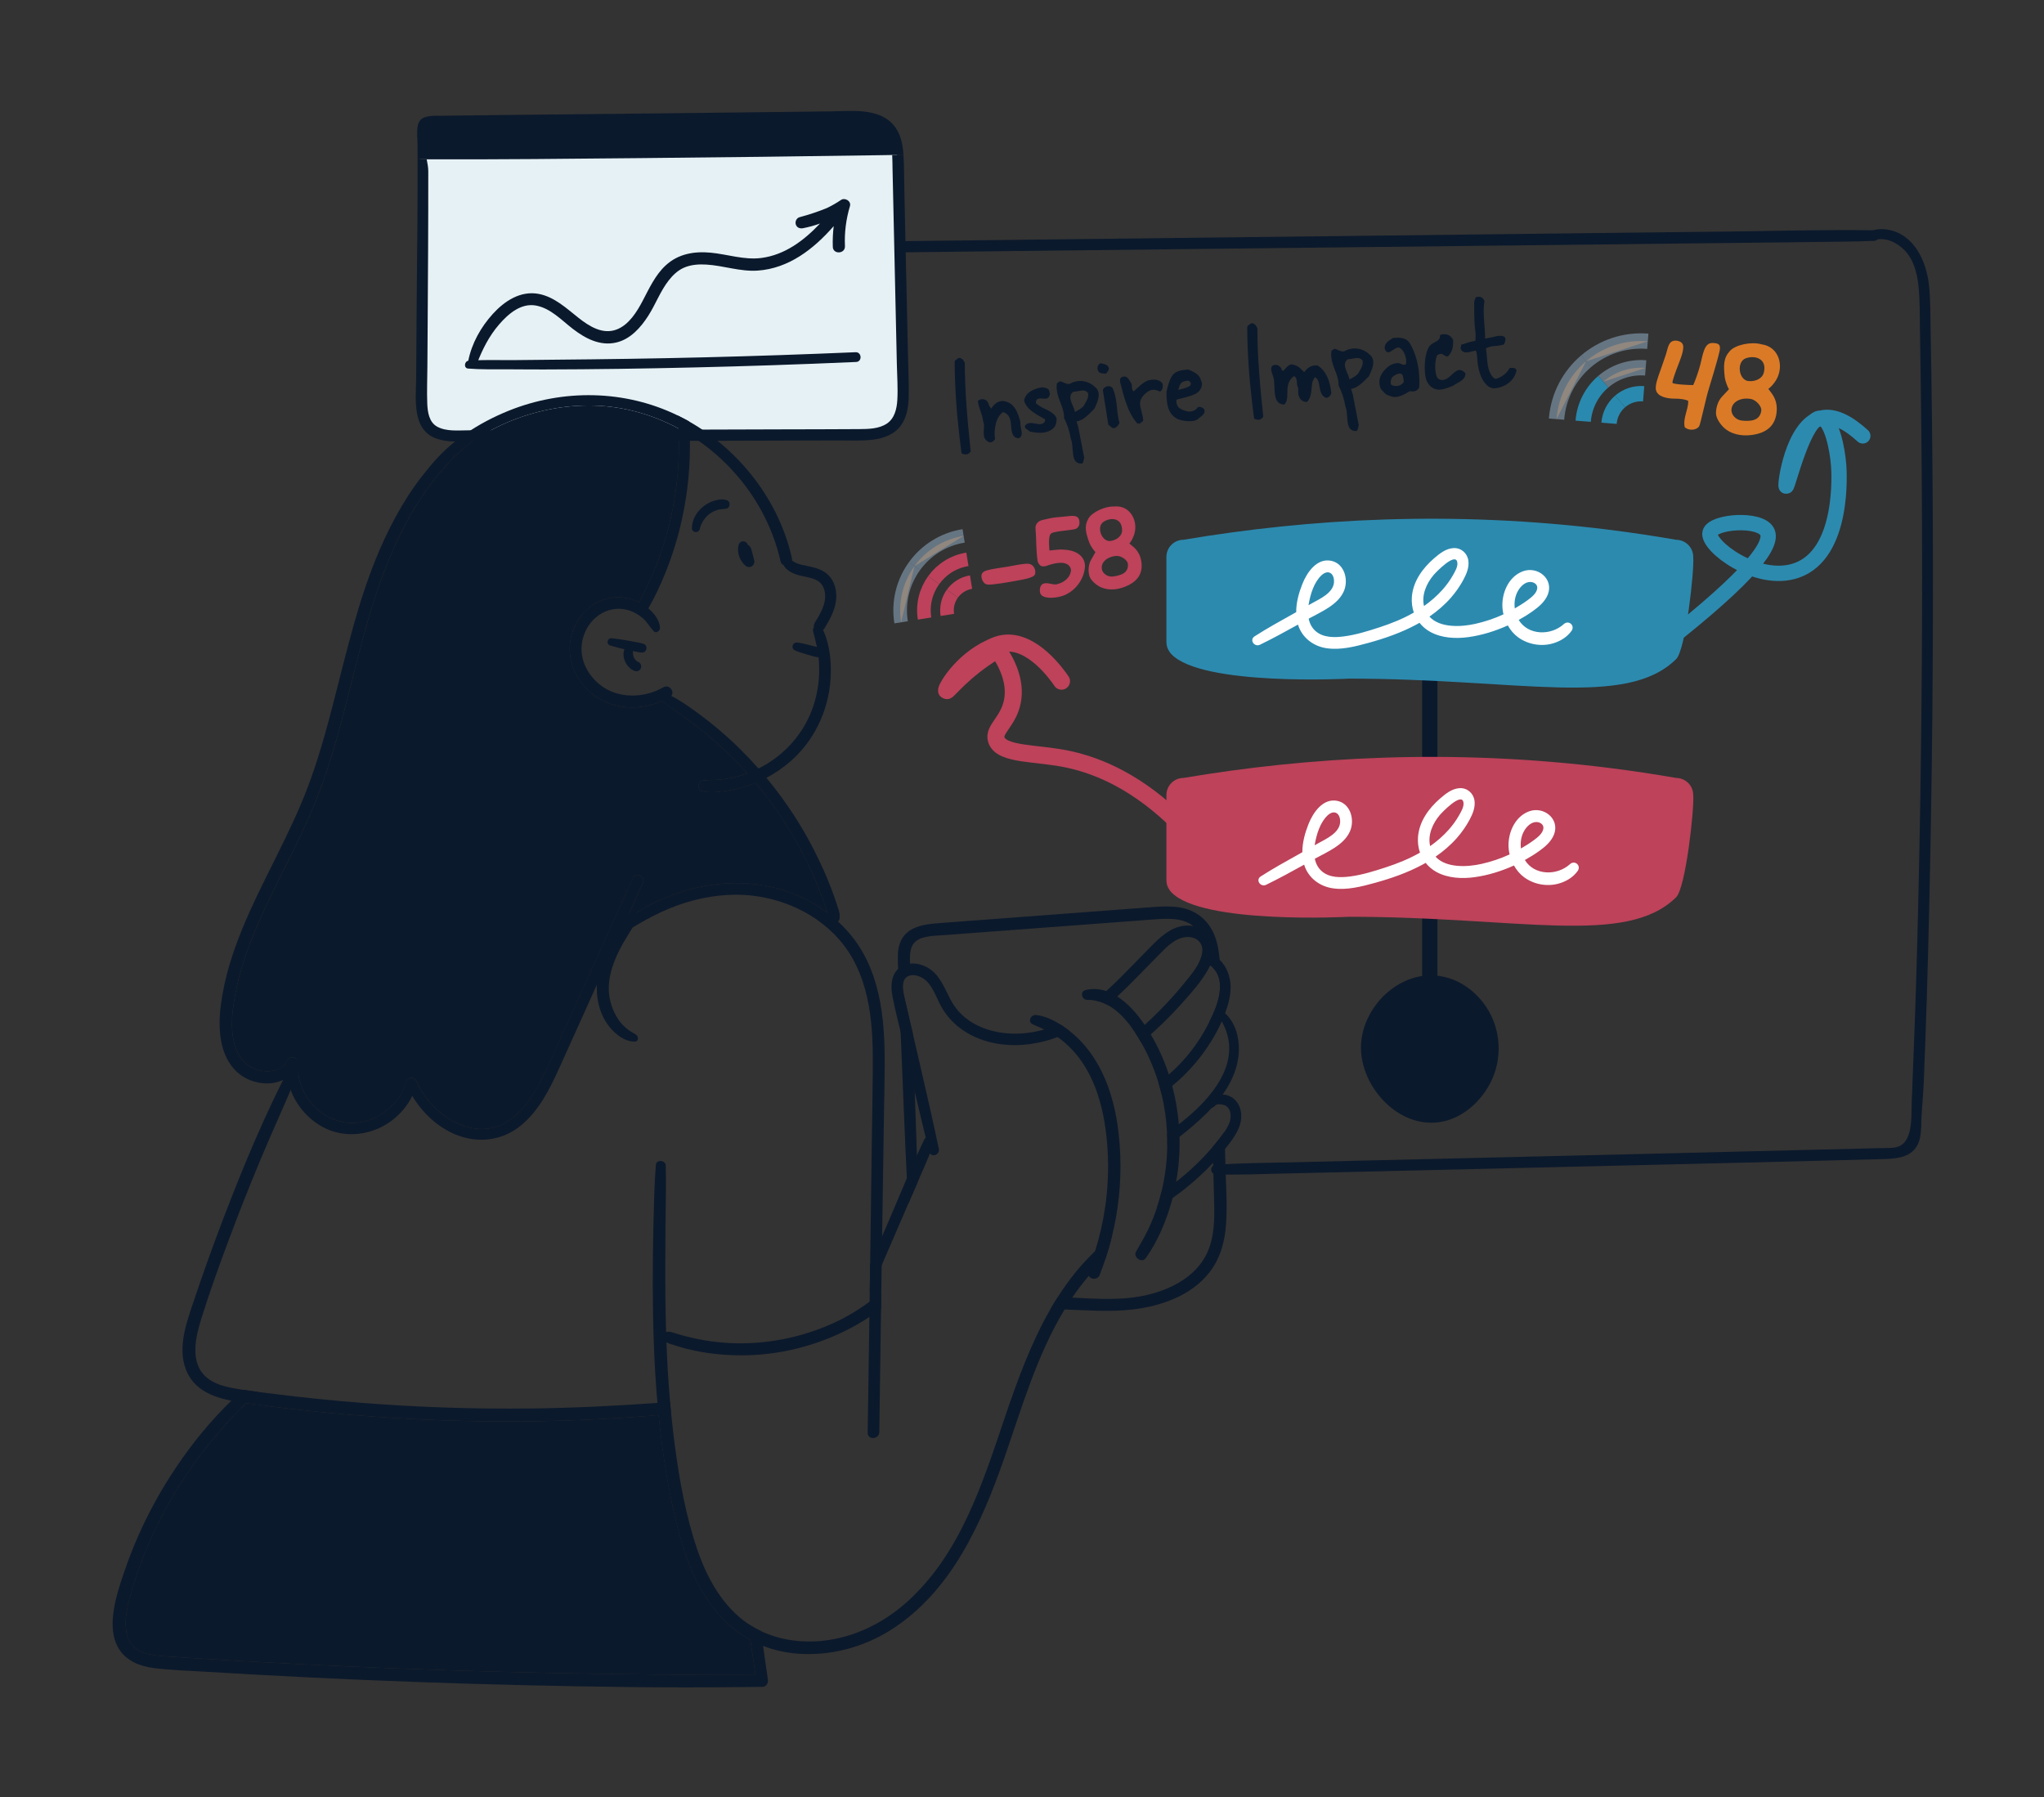 <?xml version="1.0" encoding="UTF-8"?><svg xmlns="http://www.w3.org/2000/svg" viewBox="0 0 1200 1055.25"><rect x="0" y="0" width="1200" height="1055.25" fill="#333333" stroke="none"/><g id="Layer_1"><path d="m394.07,408.6c-.24.28-.55.52-.92.73-1.41.81-2.86,1.54-4.34,2.19-10.4,4.57-22.41,5.22-33.02.7-9.45-4.01-17.11-12.54-20.05-22.38-2.97-9.94-.69-20.57,5.75-28.65,6.29-7.89,16.27-11.97,26.24-10.09,2.58.49,5.11,1.34,7.48,2.54,1.9.93,3.67,2.1,5.29,3.43,3.41,2.87,7,7.22,6.93,11.73-.03,1.71-2.29,3.33-3.7,1.76-2.32-2.63-3.99-5.52-6.55-7.83-.55-.5-1.13-.96-1.77-1.41-1.03-.7-2.11-1.33-3.24-1.83-2.66-1.25-5.57-1.99-8.47-2.05-7.85-.18-14.93,4.31-18.86,11.03-4.16,7.13-4.57,15.65-1.01,23.12,3.58,7.45,10.43,13.32,18.4,15.54,9.12,2.55,19.01,1.05,27.19-3.62,3.49-1.97,6.88,2.55,4.65,5.09Z" style="fill:#0b192c; stroke-width:0px;"/><path d="m492.89,539.3c-.09.81-.46,1.36-.98,1.68-1.18.76-3.11.38-4.01-.75-1.04-1.28-1.7-2.83-2.23-4.44-.49-1.41-.86-2.83-1.33-4.21-.99-2.89-2.05-5.78-3.17-8.64-2.14-5.55-4.5-11.01-7.1-16.36-8.18-16.79-18.44-32.64-30.5-46.94-1.59-1.9-3.24-3.78-4.91-5.63-.14-.15-.26-.29-.4-.44-7.25-8-15.05-15.51-23.34-22.42-4.18-3.49-8.47-6.84-12.89-10-4.31-3.1-8.81-5.98-12.94-9.34-2.09-2.23.5-5.23,2.91-4.18.7.31,1.39.63,2.06.96,4.99,2.45,9.57,5.7,14.07,8.93,4.99,3.58,9.82,7.39,14.5,11.36,8.06,6.87,15.62,14.35,22.64,22.3,1.59,1.8,3.17,3.62,4.68,5.48,5.87,7.07,11.32,14.5,16.3,22.19,6.03,9.31,11.33,19.06,15.98,29.12,2.29,4.94,4.39,9.97,6.3,15.08.98,2.58,1.9,5.2,2.75,7.85.43,1.32.84,2.63,1.25,3.96.47,1.58.49,2.81.34,4.44Z" style="fill:#0b192c; stroke-width:0px;"/><path d="m519.09,646.23c-.4,26.57-.83,53.12-1.22,79.68-.08,5.66-.17,11.33-.24,16.99-.02.21-.02.41-.02.63l-.23,15.51c-.03,3.07-.08,6.13-.12,9.21-.35,24.18-.7,48.37-1.04,72.55-.08,4.37-6.87,4.79-6.81.4.06-3.95.11-7.88.17-11.82.28-18.73.54-37.45.83-56.17.03-2.98.08-5.97.12-8.95.03-1.71.05-3.43.08-5.14.08-5.64.15-11.27.24-16.9.03-2.62.08-5.22.11-7.83.46-31.54.86-63.07,1.3-94.61.37-25.82,1.31-54.08-11.87-77.28-12.01-21.15-34.87-33.91-58.67-36.65-13.15-1.51-26.66.21-39.26,4.11-13.08,4.05-24.93,10.58-36.38,17.94-.78.5-1.53.6-2.17.4-1.88-.54-2.81-3.41-.81-5.05,1.53-1.25,3.1-2.45,4.71-3.58,1.25-.9,2.54-1.77,3.84-2.61,22.83-14.79,51.74-22.22,78.69-16.85,12.83,2.55,25.02,7.88,35.34,15.58,2.17,1.62,4.25,3.35,6.24,5.18,7.08,6.47,12.98,14.24,17.19,23.16,12.02,25.43,10.38,54.72,9.99,82.1Z" style="fill:#0b192c; stroke-width:0px;"/><path d="m652.57,726.8c-1.01,4.05-2.17,8.06-3.49,12.02-1.47,1.35-2.89,2.74-4.28,4.16-1.94,1.99-3.81,4.04-5.61,6.13-3.5,4.08-6.73,8.34-9.71,12.74-1.56,2.28-3.04,4.6-4.47,6.96-16.26,26.72-25.19,57.9-35.41,87.24-13.28,38.11-31,78.23-66.39,100.77-16.35,10.42-36.06,15.63-55.43,14.03-6.76-.57-13.49-2.07-19.82-4.54-2.49-.96-4.91-2.08-7.25-3.35-8.44-4.62-15.51-10.93-21.37-18.29-11.56-14.53-17.88-32.7-22.24-50.52-5.08-20.78-8.32-42.06-10.45-63.35-.17-1.7-.34-3.4-.49-5.09-.06-.67-.12-1.36-.18-2.03-2.02-22.85-2.69-45.82-2.75-68.75-.03-11.84.11-23.67.38-35.51.29-11.85.5-23.72,1.45-35.53.28-3.38,5.7-2.81,5.8.41.18,5.66.14,11.3.08,16.96-.31,26.95-.69,53.88.12,80.78.06,2.02.12,4.02.2,6.03.43,11.68,1.1,23.37,2.13,35.05.2,2.34.41,4.7.66,7.03.32,3.26.67,6.52,1.05,9.77,2.51,21.26,5.92,42.73,12.13,63.26,5.11,16.93,12.77,33.89,26.29,45.78,1.79,1.58,3.67,3.03,5.61,4.34,2.43,1.65,4.99,3.09,7.62,4.33,11.33,5.37,24.21,7.05,36.87,5.63,18.52-2.08,35.61-10.71,49.32-23.15,30.89-28.07,43.88-69.11,56.83-107.46,7.36-21.76,15.42-44.05,26.93-64.05,1.38-2.4,2.81-4.77,4.31-7.1,6.21-9.74,13.38-18.83,21.86-26.89,2.63-2.52,5.4-4.92,8.29-7.23.41-.32.89-.5,1.39-.58Z" style="fill:#0b192c; stroke-width:0px;"/><path d="m548.04,671.94c-2.89,7.54-6.15,14.91-9.38,22.31-.75,1.71-1.5,3.44-2.25,5.15-1.04,2.39-2.07,4.79-3.11,7.17-5.23,12.11-10.48,24.23-15.69,36.32-.76,1.76-1.53,3.5-2.28,5.26-1.58,3.66-3.17,7.31-4.74,10.95.08-5.64.15-11.27.24-16.9,2.34-5.44,4.68-10.87,7.02-16.3,1.12-2.57,2.22-5.15,3.33-7.72,3.78-8.76,7.43-17.62,11.21-26.41,1.91-4.48,3.85-8.93,5.89-13.37,1.38-3.1,2.81-6.19,4.3-9.25,1.74-3.61,6.82-.81,5.44,2.78Z" style="fill:#0b192c; stroke-width:0px;"/><path d="m628.19,605.52c-2.37,1.24-4.82,2.36-7.31,3.33-2.19.86-4.41,1.59-6.68,2.22-11.27,3.09-23.61,3.53-34.92.28-11.32-3.27-21.2-10.25-26.89-20.72-2.94-5.41-5.12-12.91-10.63-16.33-2.09-1.3-4.83-2.08-7.14-1.68-2.13.34-3.88,1.67-4.4,4.48-.58,3.06.24,6.3.92,9.27.98,4.19,1.96,8.38,2.92,12.57.6,2.57,1.19,5.14,1.79,7.71,1.35,5.81,2.69,11.62,4.04,17.44,3.88,16.78,7.74,33.57,11.29,50.42.75,3.59-4.6,5.49-5.55,1.8-1.1-4.3-2.2-8.56-3.24-12.88-1.8-7.46-3.59-14.93-5.35-22.39-2.42-10.12-4.79-20.26-7.16-30.4-.37-1.58-.75-3.17-1.13-4.74-1.67-6.9-3.41-13.78-4.76-20.72-1.12-5.74-.96-12.36,3.29-16.33.89-.83,1.96-1.54,3.23-2.11,1.19-.54,2.46-.86,3.75-.99,5.02-.57,10.42,1.65,13.98,5.05,5.43,5.17,7.46,12.6,11.39,18.78,6.19,9.76,16.93,15.03,28.09,16.69,8.4,1.24,17.11.54,25.31-1.84,3.04-.87,6.01-1.97,8.85-3.3.72.41,1.42.87,2.11,1.33,1.45.98,2.86,2,4.21,3.09Z" style="fill:#0b192c; stroke-width:0px;"/><path d="m712.25,561.15c-.38,1.9-1.01,3.78-1.79,5.55-.41.93-.86,1.83-1.33,2.69-.09.17-.18.34-.28.5-3.82,6.67-9.18,12.65-14.25,18.37-5.12,5.78-10.54,11.29-16.21,16.52-.93.86-1.87,1.7-2.8,2.51-1.84,1.67-3.7,3.27-5.58,4.83-1.09-1.9-2.23-3.76-3.43-5.6,1.85-1.56,3.67-3.17,5.46-4.82,3-2.71,5.92-5.51,8.76-8.38,5.11-5.18,9.99-10.6,14.58-16.24,4.19-5.15,9.13-10.75,10.34-17.5,1.12-6.16-3.58-9.91-9.44-9.41-6.73.58-11.91,6.38-16.36,10.86-7.97,8.01-15.68,16.3-23.97,24-1.83,1.7-3.72,3.38-5.63,5.03-2.28-1.22-4.73-2.14-7.32-2.63,2.2-1.79,4.36-3.66,6.47-5.57,2.83-2.58,5.6-5.23,8.3-7.91,5.35-5.31,10.54-10.77,15.83-16.12,5.22-5.29,10.71-11.3,18.03-13.57,2.83-.89,5.92-1.12,8.85-.61,3.91.66,7.51,2.62,9.83,6.03,2.37,3.49,2.69,7.52,1.93,11.46Z" style="fill:#0b192c; stroke-width:0px;"/><path d="m722.48,579.49c-.03,5.25-1.36,10.46-3.26,15.43-.61,1.61-1.28,3.18-1.99,4.73-.75,1.61-1.48,3.14-2.23,4.6-1.44,2.85-3.03,5.61-4.74,8.3-2.42,3.84-5.09,7.5-7.97,10.98-4.22,5.11-8.96,9.79-14.09,13.99-.9.75-1.82,1.48-2.75,2.2-1.16.89-2.34,1.76-3.53,2.6-.52-2.23-1.13-4.44-1.79-6.62.95-.67,1.87-1.39,2.78-2.11,1.13-.89,2.23-1.8,3.32-2.77,9.27-8.01,17.01-17.85,22.65-28.71.35-.66.69-1.33,1.04-2.02,3.03-6.01,5.86-12.62,6.29-19.27.23-3.36-.26-6.88-1.96-9.83-1.02-1.77-2.29-3.14-3.79-4.3-.5-.4-1.02-.78-1.58-1.13-.44-.31-.92-.6-1.41-.89-1.74-1.05-1.56-4.47.89-4.39,1.42.08,2.71.37,3.89.86,1.41.58,2.68,1.41,3.81,2.45,4.25,3.85,6.45,10.43,6.42,15.89Z" style="fill:#0b192c; stroke-width:0px;"/><path d="m727.33,616.21c-.15,9.53-3.73,18.09-9.01,25.68-.17.26-.34.5-.52.75-1.96,2.78-4.16,5.41-6.5,7.92-1.21,1.32-2.37,2.51-3.56,3.67-4.82,4.7-9.93,9.1-15.25,13.18-2.36,1.82-4.76,3.56-7.2,5.26.06-2.45.01-4.91-.11-7.36.66-.47,1.32-.96,1.97-1.45,1.65-1.22,3.3-2.49,4.96-3.79,6.87-5.4,13.58-11.41,18.96-18.28,2.06-2.62,3.91-5.35,5.52-8.23.52-.93.99-1.87,1.44-2.83,2.28-4.82,3.66-10,3.62-15.37-.05-5.69-1.64-10.9-4.42-15.72-.37-.64-.72-1.22-1.09-1.79-.8-1.24-.14-2.55.92-3.07.66-.34,1.47-.37,2.16.14,5.97,5.44,8.21,13.67,8.11,21.29Z" style="fill:#0b192c; stroke-width:0px;"/><path d="m720.2,673.32c-.34.43-.66.84-1.01,1.25-2.23,2.8-4.57,5.49-7,8.11-2.55,2.74-5.2,5.38-7.95,7.91-4.99,4.6-10.28,8.89-15.83,12.79-1.01.72-2.03,1.42-3.07,2.11-2.05,1.36-4.14,2.72-6.27,4.05,1.05-3.11,1.97-6.27,2.75-9.48,3-1.97,5.89-4.05,8.69-6.24,7.81-6.06,14.99-12.91,21.43-20.45,2.37-2.78,4.51-5.43,6.48-8.18.17-.25.35-.49.52-.75,1.7-2.48,3.24-5.29,3.52-8.3.21-2.42-.44-5.37-2.58-6.77-.43-.28-.89-.49-1.36-.61-1.54-.44-4.03-.9-5.09.38-.87,1.07-3.15,1.88-4.06,1.45-1.96-.11.03.02,0,0-1.42-.7-.48-2.66.75-4.37.32-.43.67-.83,1.05-1.15,1.77-1.67,4.22-2.45,6.64-2.42,1.22.06,1.9.17,2.54.35,4.02,1.1,6.9,4.44,7.91,8.44,2.11,8.38-3.14,15.65-8.05,21.89Z" style="fill:#0b192c; stroke-width:0px;"/><path d="m652.57,726.8c-1.01,4.05-2.17,8.06-3.49,12.02-1.09,3.36-2.29,6.7-3.61,10-.73,1.82-3.26,2.4-4.88,1.58-.61-.31-1.09-.76-1.41-1.28-.63-1.04-.67-2.39-.18-3.59,1.44-3.58,2.72-7.22,3.89-10.91,2.69-8.5,4.66-17.24,5.95-26.08,1.62-11.04,2.08-22.22,1.41-33.37-.67-11.09-2.32-22.19-5.84-32.76-1.07-3.21-2.32-6.39-3.79-9.47-.87-1.87-1.84-3.69-2.89-5.47-2.25-3.9-4.91-7.56-8-10.86-2.68-2.86-5.61-5.52-8.84-7.75-.52-.37-1.06-.73-1.59-1.07-2.03-1.28-4.13-2.37-6.27-3.38-2.2-1.04-4.47-2-6.71-3.01-3.23-1.45-1.15-5.83,1.93-5.48,4.77.52,9.48,2.62,13.64,5.19.72.41,1.42.87,2.11,1.33,1.45.98,2.86,2,4.21,3.09,3.09,2.45,5.93,5.18,8.52,8.2,2.66,3.12,5,6.42,7.07,9.9,1.07,1.8,2.08,3.65,3,5.54,7.42,15.07,10.25,32.45,10.89,49.11.63,16.36-1.12,32.71-5.09,48.54Z" style="fill:#0b192c; stroke-width:0px;"/><path d="m692.53,669.4c.08,8.17-.58,16.36-2.03,24.41-.57,3.21-1.27,6.39-2.09,9.56-.18.67-.37,1.36-.55,2.03-3.29,11.68-8.14,23.38-15.22,33.29-2.29,3.2-7.59-.6-5.66-3.91,3.26-5.6,6.44-11.13,8.99-17.11,1.13-2.68,2.17-5.38,3.09-8.14,1.05-3.11,1.97-6.27,2.75-9.48,2.2-8.99,3.36-18.18,3.47-27.38.06-2.45.01-4.91-.11-7.36-.35-7.74-1.44-15.45-3.26-22.99-.52-2.23-1.13-4.44-1.79-6.62-.2-.64-.4-1.27-.6-1.91-2.42-7.52-5.6-14.82-9.53-21.67-1.09-1.9-2.23-3.76-3.43-5.6-.63-.93-1.25-1.87-1.9-2.78-3.82-5.46-8.59-10.57-14.36-13.67-2.28-1.22-4.73-2.14-7.32-2.63-1.51-.29-3.09-.43-4.71-.41-3.2.03-4.4-4.86-1.07-5.72,4.28-1.09,8.38-.75,12.25.57,2.25.75,4.42,1.83,6.48,3.17,6.26,3.99,11.56,10.12,15.48,15.77.21.31.41.6.61.9,1.24,1.82,2.42,3.69,3.55,5.58,4.4,7.4,7.95,15.32,10.64,23.54.72,2.22,1.38,4.45,1.97,6.7,1.97,7.39,3.27,14.96,3.9,22.54.2,2.45.34,4.89.38,7.34.03.66.05,1.33.05,1.99Z" style="fill:#0b192c; stroke-width:0px;"/><path d="m717.2,599.71c-.72,1.54-1.45,3.07-2.2,4.54-1.44,2.85-3.03,5.61-4.74,8.3-.11-4.14-.23-8.29-.34-12.45,3.03-6.01,5.86-12.62,6.29-19.27.23-3.36-.26-6.88-1.96-9.83-1.02-1.77-2.29-3.14-3.79-4.3-.41.93-.86,1.83-1.33,2.69-.08-1.22-.14-2.46-.23-3.69-.14-1.85-.29-3.62-.54-5.41-.83-5.92-2.6-11.9-7.08-15.95-.26-.23-.5-.44-.78-.66-6.77-5.37-16.58-4.34-24.65-3.75-11.52.86-23.03,1.71-34.57,2.58-23.05,1.73-46.1,3.46-69.14,5.17-5.69.43-11.39.86-17.08,1.28-4.53.34-9.3.34-13.66,1.71-3.85,1.22-6.18,3.7-6.85,7.74-.4,2.37-.41,4.83-.31,7.3.08,2.32.28,4.63.38,6.88-2.13.34-3.88,1.67-4.4,4.48-.58,3.06.24,6.3.92,9.27.98,4.19,1.96,8.38,2.92,12.57.6,2.57,1.19,5.14,1.79,7.71.4,11.47.78,22.94,1.18,34.4.02.6.05,1.19.06,1.79.4,11.87.86,23.72,1.21,35.59.14,5.28.28,10.57.37,15.85-.75,1.71-1.5,3.44-2.25,5.15-1.04,2.39-2.07,4.79-3.11,7.17-.29-3.88-.55-7.77-.75-11.67-.05-1.04-.11-2.09-.15-3.14-1.15-23.03-2.05-46.05-2.98-69.08-.23-5.6-.46-11.21-.69-16.81-.25-6.3-.5-12.6-.76-18.92-.25-6.06-.47-12.08-.7-18.14-.18-4.94-.64-10.02.92-14.67,3.52-10.52,14.7-11.52,24.16-12.24l35.71-2.68c23.81-1.79,47.61-3.58,71.42-5.37,5.98-.46,11.96-.93,17.94-1.34,5.02-.35,10.12-.54,15.13.26,9.64,1.53,16.98,7.51,20.52,16.55,1.77,4.54,2.58,9.38,2.98,14.25.37,4.36.4,8.78.52,13.06.17,6.04.34,12.08.49,18.12.05,1.61.09,3.18.12,4.79.02.06.02.09.02.14Z" style="fill:#0b192c; stroke-width:0px;"/><path d="m719.82,718.51c-.7,10.25-3.32,20.13-9.67,28.37-10.64,13.84-28.68,20.02-45.44,21.96-13.2,1.51-26.46.44-39.7-.03-2.77-.12-5.52-.2-8.29-.21,1.38-2.4,2.81-4.77,4.31-7.1,2.8.08,5.61.21,8.44.35,14.82.76,29.73,1.8,44.2-1.62,15.37-3.64,30.76-12.11,36.31-27.79,3.46-9.74,3-20.4,2.72-30.57-.18-6.39-.35-12.8-.52-19.19-.09-3.11-.17-6.21-.26-9.31,2.37-2.78,4.51-5.43,6.48-8.18.17-.25.35-.49.52-.75.09,3.38.17,6.76.26,10.14.09,3.38.18,6.76.28,10.14.29,11.22,1.12,22.59.35,33.8Z" style="fill:#0b192c; stroke-width:0px;"/><path d="m517.37,759.04c-.03,3.07-.08,6.13-.12,9.21-2.22,1.77-4.51,3.41-6.85,4.95-4.54,3.03-9.3,5.74-14.15,8.14-16.62,8.24-34.82,13.11-53.36,14.18-9.13.52-18.35.12-27.41-1.19-4.48-.66-8.93-1.51-13.31-2.68-2.28-.61-4.54-1.29-6.79-2.02-2.4-.78-5.14-1.39-6.32-3.82-.7-1.47-.25-2.83,1.25-3.5,2.51-1.12,5.09.2,7.57.93,2.45.73,4.93,1.38,7.42,1.96,4.79,1.15,9.62,2.02,14.52,2.6,17.16,2.05,34.81.47,51.4-4.33,8.4-2.43,16.58-5.66,24.32-9.76,5.26-2.78,10.2-5.98,14.97-9.45,2.32-1.67,4.59-3.41,6.85-5.22Z" style="fill:#0b192c; stroke-width:0px;"/><path d="m394.06,830.16c-2.46.23-4.93.44-7.39.64-29.69,2.51-59.43,3.81-89.27,3.76-34.52-.05-69.04-1.71-103.42-4.95-16.53-1.58-33.02-3.49-49.46-5.81-.55-.08-1.12-.15-1.67-.23-2.34-.34-4.71-.7-7.07-1.18-11.16-2.23-21.99-6.58-26.55-18.09-5.28-13.37.52-28.54,4.82-41.31,5.35-15.95,11.03-31.78,17.04-47.5,11.96-31.35,24.94-62.41,40.59-92.12,1.67-3.18,6.32-.73,4.93,2.51-1.61,3.7-3.14,7.43-4.71,11.16-6.44,15.19-13.32,30.17-19.64,45.41-6.29,15.13-12.31,30.34-18.02,45.68-5.6,15.05-11.09,30.21-15.89,45.53-3.41,10.92-7.22,26.17,2.75,34.89,4.6,4.02,10.86,5.57,16.72,6.62,1.61.29,3.21.55,4.82.81,2.94.46,5.87.86,8.82,1.22,3.23.43,6.45.81,9.67,1.22,16.79,2.11,33.62,3.82,50.47,5.15,33.4,2.65,66.91,3.75,100.4,3.35,24.7-.29,49.37-1.51,73.99-3.26,2.46-.17,4.94-.35,7.4-.55.2,2.34.41,4.7.66,7.03Z" style="fill:#0b192c; stroke-width:0px;"/><path d="m373.45,607.54c-1.78-1.23-3.74-2.1-5.38-3.52-1.63-1.41-3.08-2.78-4.36-4.52-2.67-3.62-4.48-7.76-5.5-12.13-2.43-10.36,1-20.96,5.73-30.14,3.17-6.15,7.2-11.79,10.4-17.9,1.45-2.78-2.49-5.6-4.57-3.17-4.33,5.03-8.11,10.98-11.34,16.76-3.25,5.81-5.89,12.14-7.21,18.69-2.11,10.53-.4,22.6,6.48,31.16,3.51,4.37,9.02,8.82,14.91,8.79,2.35,0,2.4-2.95.84-4.02Z" style="fill:#0b192c; stroke-width:0px;"/><path d="m443.52,983.47c-39.37-.06-78.75-.43-118.12-1.21-40.67-.81-81.32-2.11-121.95-3.92-20.33-.9-40.64-1.94-60.93-3.09-10.16-.58-20.31-1.19-30.47-1.82-5.02-.32-10.03-.63-15.05-.98-3.92-.26-7.82-.64-11.59-1.76-16.07-4.82-11.97-23.57-8.43-35.74,4.53-15.54,10.6-30.59,18.08-44.93,12.86-24.7,29.64-46.84,49.46-66.22,16.44,2.33,32.93,4.24,49.46,5.81,34.38,3.24,68.9,4.91,103.42,4.95,29.84.05,59.58-1.25,89.27-3.76,2.13,21.29,5.37,42.56,10.45,63.35,4.36,17.82,10.68,35.99,22.24,50.52,5.86,7.36,12.92,13.67,21.2,18.2,1.01,6.87,2.02,13.73,2.97,20.6Z" style="fill:#0b192c; stroke-width:0px;"/><path d="m447.51,990.38c-5.09.05-10.17.09-15.25.15-41.68.47-83.41-.17-125.07-1.15-41.43-.96-82.83-2.46-124.23-4.47-20.81-1.01-41.63-2.16-62.45-3.42-9.93-.61-19.97-.87-29.84-2.1-8.32-1.02-16.53-4.1-21.04-11.61-3.99-6.65-3.98-14.79-2.88-22.24.63-4.21,1.65-8.38,2.88-12.5.84-2.85,1.77-5.66,2.71-8.46.28-.78.55-1.56.81-2.34,4.83-14.12,10.9-27.82,18.11-40.88.92-1.68,1.87-3.36,2.83-5.02,1.74-2.98,3.52-5.93,5.37-8.84,1.35-2.14,2.72-4.25,4.15-6.35,9.36-13.92,20.14-27.06,32.19-38.79,2.23-2.2,4.51-4.33,6.85-6.41,2.94.46,5.87.86,8.82,1.22-2.36,2.16-4.66,4.34-6.94,6.59-.81.8-1.62,1.61-2.43,2.42-.57.57-1.13,1.15-1.7,1.73-.31.31-.61.61-.9.93-.63.61-1.24,1.25-1.83,1.88-.31.31-.6.63-.89.93-.61.64-1.22,1.3-1.82,1.96-.78.84-1.27,1.36-1.74,1.88-.5.57-1.02,1.13-1.53,1.71-.67.73-1.16,1.28-1.64,1.83-.87.98-1.73,1.97-2.57,2.98-.37.43-.72.83-1.05,1.24-.96,1.13-1.91,2.29-2.86,3.46-1.21,1.5-1.96,2.45-2.72,3.4-.38.5-.78,1.01-1.18,1.51-1.38,1.8-2.43,3.2-3.47,4.59-.32.43-.57.78-.81,1.13-.93,1.24-1.84,2.51-2.72,3.78-.17.23-.32.46-.49.69-.12.18-.24.35-.37.54-.46.64-.9,1.3-1.35,1.96-.89,1.28-1.76,2.58-2.62,3.9-.72,1.1-1.44,2.2-2.13,3.32-.52.81-1.02,1.62-1.51,2.43-.44.69-.87,1.39-1.3,2.09-.12.21-.24.43-.38.64-.57.95-1.13,1.9-1.68,2.86-.37.61-.72,1.22-1.07,1.83-.9,1.59-1.67,2.95-2.4,4.31-.78,1.42-1.54,2.85-2.29,4.28-.7,1.35-1.39,2.69-2.06,4.05-.69,1.36-1.35,2.74-1.99,4.1-.44.92-.87,1.82-1.29,2.74-.78,1.65-1.51,3.33-2.25,5-.08.18-.15.35-.23.54-.81,1.85-1.58,3.72-2.32,5.6-.35.87-.7,1.76-1.04,2.65-.35.87-.69,1.76-1.03,2.65-2,5.31-3.81,10.71-5.43,16.15-.15.49-.31.98-.44,1.47-.09.34-.2.67-.29,1.03-.09.34-.2.69-.29,1.04-.4,1.41-.78,2.88-1.13,4.39-.09.4-.18.78-.26,1.18-.17.78-.32,1.56-.46,2.34-.08.4-.14.78-.2,1.16-.12.78-.24,1.58-.32,2.37-.05.38-.09.78-.12,1.18-.03.37-.06.73-.08,1.09-.03.34-.05.66-.06.98-.01.44-.03.89-.03,1.33,0,.34,0,.6.02.86,0,.2,0,.41.01.61.03.75.09,1.51.18,2.25.05.34.09.67.15,1.01.06.35.12.7.2,1.05.09.43.18.78.29,1.15.2.72.44,1.41.72,2.08.11.29.23.57.38.83.32.66.58,1.1.86,1.54.24.37.5.73.78,1.09.14.18.28.35.44.52.14.18.29.35.46.5.14.17.3.34.47.49.17.15.35.32.54.46.18.17.37.31.55.44.23.18.47.35.72.52.15.11.32.21.49.31.54.34.9.54,1.27.72.29.15.54.26.78.37.43.2.87.37,1.33.54.34.12.67.23,1.02.34,3.78,1.12,7.68,1.5,11.59,1.76,5.02.35,10.03.66,15.05.98,10.16.63,20.31,1.24,30.47,1.82,20.3,1.15,40.61,2.19,60.93,3.09,40.64,1.8,81.29,3.1,121.95,3.92,39.37.78,78.75,1.15,118.12,1.21-.95-6.87-1.96-13.73-2.97-20.6-.46-3.2-.93-6.38-1.41-9.56,2.43,1.65,4.99,3.09,7.62,4.33.4,2.89.8,5.77,1.21,8.66.92,6.59,1.85,13.15,2.83,19.73.32,2.14-.86,4.33-3.29,4.36Z" style="fill:#0b192c; stroke-width:0px;"/><path d="m1100.15,141.44c-6.91.28-13.83.4-20.75.47-56.16.64-112.32,1.32-168.48,1.94-55.9.63-111.81,1.24-167.71,1.87-56.16.64-112.32,1.27-168.48,1.91-55.9.63-111.81,1.25-167.71,1.88-13.21.15-26.9-.69-40.01,1.13-3.33.47-6.5,1.3-9.47,2.48-.28-.61-.55-1.24-.81-1.87-.57-1.36-1.15-2.72-1.71-4.08,4.48-1.74,9.3-2.8,14.28-3.3,13.6-1.35,27.53-.72,41.19-.89,57.44-.67,114.89-1.35,172.32-2.02,57.44-.67,114.89-1.33,172.33-2,57.44-.67,114.87-1.38,172.32-2.03,28.72-.32,57.44-.66,86.17-.98,28.71-.32,57.47-1.22,86.18-.75,3.98.08,4.4,6.07.35,6.24Z" style="fill:#0b192c; stroke-width:0px;"/><path d="m359.79,146.74c-6.63-1.2-11.55,5.84-13.37,11.27-1.11,3.33-1.46,6.8-1.78,10.28-.37,4.06-.7,8.13-.98,12.2-1.11,15.72-1.43,31.52-1.07,47.28.1,4.41.26,8.83.46,13.23.11,2.27.23,4.53.36,6.8.13,2.24.02,4.87,2.04,6.34,1.27.92,2.67.93,3.85-.17,1.46-1.37,1.49-3.2,1.38-5.07-.11-1.89-.22-3.78-.32-5.67-.19-3.65-.34-7.31-.46-10.96-.24-7.44-.32-14.88-.28-22.32.08-14.55.48-29.25,1.92-43.74.33-3.35.8-6.79,2.49-9.75,1.55-2.7,3.99-3.87,6.57-5.35,1.82-1.04,1.2-4.01-.81-4.37Z" style="fill:#0b192c; stroke-width:0px;"/><path d="m246.68,87.53v142.96c0,6.96-4.25,22.8,16.23,25.11,20.48,2.32,225.26.77,234.53.39,9.27-.39,30.52,0,32.46-19.32,1.93-19.32-3.48-151.46-3.48-151.46l-279.73,2.32Z" style="fill:#e6f1f5; stroke-width:0px;"/><path d="m533.07,209.19c-.35-16.01-.7-32.01-1.05-48.02-.35-15.88-.7-31.75-1.06-47.64-.17-7.52-.08-15.11-.55-22.64-2.2.05-4.4.08-6.62.11.17,2.71.14,5.44.2,8.06l1.02,46.11c.34,15.25.67,30.48,1.01,45.73.17,7.62.34,15.25.5,22.86.15,7.02.69,14.15.28,21.15-.31,5.14-1.61,10.77-6.15,13.79-4.69,3.12-10.81,3.18-16.24,3.23-15.31.12-30.62.09-45.93.15-30.56.09-61.11.18-91.67.28-30.68.11-61.36.2-92.04.29-5.86.01-12.73.78-18.08-2.13-4.86-2.66-5.66-8.7-5.86-13.69-.26-7.16.03-14.38.08-21.53.05-7.62.11-15.25.15-22.86.2-30.62.4-61.24.37-91.84,0-2.32-.46-4.7-.92-7.07-1.79,0-3.56,0-5.35-.03.09,27.04-.28,53.96-.51,81.01-.14,16.01-.24,32.02-.35,48.02-.09,11.73-2.45,29.29,11.2,34.69,6.33,2.51,13.35,2.02,20.04,2,8.01-.01,16.04-.05,24.06-.08,15.92-.05,31.83-.09,47.75-.14,32.07-.09,64.16-.18,96.24-.28,16.04-.05,32.09-.09,48.11-.14,6.96-.03,14.12.41,21.03-.47,6.33-.83,12.53-3.14,16.32-8.52,3.64-5.17,4.39-11.55,4.47-17.71.09-7.56-.28-15.16-.44-22.71Z" style="fill:#0b192c; stroke-width:0px;"/><path d="m464.96,329.08c-.14,1.32-.9,2.45-2.29,2.91-.81.26-1.79.17-2.6-.21-.87-.4-1.56-1.09-1.77-2.02-4.11-18.31-12.77-35.39-24.88-49.72-8.18-9.68-17.8-18.02-28.45-24.64-2.16-1.35-4.36-2.63-6.59-3.81-16.23-8.75-34.44-13.63-53.22-13.52-17.47.09-34.79,4.08-50.62,11.39-7.88,3.64-15.32,8.21-22.24,13.44-6.97,5.29-13.15,11.35-19.15,17.63-2.08,2.17-4.99-.75-3.35-3.07.73-1.04,1.48-2.07,2.26-3.06,11.75-15.13,28.97-26.12,46.36-33.17,31.95-12.97,68.46-12.43,99.43,2.68,1.5.72,2.98,1.48,4.45,2.28.75.41,1.5.83,2.25,1.25,29.87,17.01,52.76,46.49,60.35,80.17.11.49.14.99.08,1.47Z" style="fill:#0b192c; stroke-width:0px;"/><path d="m486.12,337.45c-3.36-3.26-8.11-4.31-12.53-5.24-2-.42-4.1-.79-6-1.58-1.58-.66-3.04-2.09-4.69-2.52-1.56-.89-3.62.36-3.04,2.29-.32-1.08.04.9.1,1.1.16.53.42.93.73,1.37.62.89,1.38,1.55,2.25,2.17,1.7,1.21,3.62,1.98,5.62,2.57,3.75,1.12,7.89,1.32,11.34,3.3,3.49,2.01,4.75,6.16,4.53,9.99-.32,5.45-3.48,10.4-6.19,14.96-2.17,3.64,3.7,6.6,5.86,2.98,3.13-5.26,6.31-10.81,6.81-17.05.42-5.18-.96-10.64-4.78-14.36Z" style="fill:#0b192c; stroke-width:0px;"/><path d="m487.58,399.18c-1.38,18.57-9.88,36.25-24.12,48.34-4.16,3.55-8.69,6.61-13.5,9.15-2.08,1.1-4.21,2.09-6.38,2.98-1.25.52-2.52,1.01-3.81,1.45-4.37,1.5-8.9,2.57-13.47,3.23-4.36.64-9.47,1.33-13.78.25-3.69-.92-3.09-5.86.46-6.38,2.34-.34,4.71-.17,7.07-.29,2.36-.14,4.7-.4,7.02-.76,3.95-.66,7.85-1.74,11.61-3.12.57-.21,1.12-.43,1.68-.64,1.68-.66,3.32-1.39,4.93-2.19,13.23-6.55,24.01-17.5,30.02-31.06,3.36-7.54,5.21-15.78,5.57-24.03.14-3.42.03-6.85-.34-10.26-.09-.92-.2-1.82-.34-2.72-.17-1.1-.37-2.2-.6-3.29-.64-3.07-1.48-6.1-2.25-9.16-.23-.92.03-1.79.52-2.46,1.13-1.5,3.5-2.05,4.57.05.28.52.54,1.05.78,1.61,4.11,8.96,5.06,19.61,4.36,29.32Z" style="fill:#0b192c; stroke-width:0px;"/><path d="m481.47,380.53c-1.09-.59-2.44-.83-3.64-1.13-1.07-.28-2.13-.57-3.2-.82-2.12-.5-4.29-1.1-6.46-1.32-1.21-.13-2.33.37-2.76,1.58-.38,1.09.07,2.45,1.17,2.96,2.16.99,4.52,1.62,6.78,2.33,1.05.33,2.12.62,3.18.92,1.27.36,2.48.76,3.81.81,1.19.04,2.41-1.1,2.6-2.25.2-1.25-.35-2.46-1.48-3.08Z" style="fill:#0b192c; stroke-width:0px;"/><path d="m442.75,328.76c-.36-1.38-.72-2.75-1.08-4.13-.18-.67-.34-1.35-.53-2.02-.32-1.13-1.08-2.29-2.15-2.78-.29-1.11-1.29-1.94-2.45-2.02-.57-.04-1.19.07-1.67.4-.65.45-.95,1.02-1.2,1.75-.36,1.02-.39,2.17-.36,3.24.03,1.12.26,2.25.61,3.32.7,2.12,2.02,4.08,3.68,5.57,1.01.9,2.71,1.14,3.86.33,1.21-.85,1.68-2.24,1.3-3.66Z" style="fill:#0b192c; stroke-width:0px;"/><path d="m426.91,293.76c-1.44-.53-2.75-.67-4.28-.48-1.2.15-2.41.39-3.56.76-2.23.72-4.37,1.87-6.19,3.34-3.96,3.21-6.6,7.66-6.7,12.83-.02,1.16,1.1,2.13,2.18,2.19,1.18.07,2.2-.69,2.48-1.86.05-.24.11-.47.18-.71.18-.59.29-.93.34-1.07.07-.19.14-.39.22-.58.37-.9.85-1.74,1.36-2.56.84-1.16,1.16-1.53,1.48-1.9.32-.37.66-.72,1.01-1.05.18-.17.36-.33.54-.49-.46.43.12-.09.19-.15.77-.6,1.59-1.14,2.45-1.61,1.32-.61,1.78-.77,2.24-.92.46-.15.93-.26,1.41-.37.35-.04.59-.09.83-.11,1.17-.13,2.27-.18,3.44-.41,2.16-.42,2.46-4.1.38-4.86Z" style="fill:#0b192c; stroke-width:0px;"/><path d="m400.39,304.75c-2.37,10.8-5.63,21.43-9.79,31.66-2.87,7.11-6.12,14.13-9.97,20.77-1.1,1.9-2.25,3.75-3.44,5.55-.55-.5-1.13-.96-1.77-1.41-1.03-.7-2.11-1.33-3.24-1.83,1.02-1.94,2.05-3.89,3.04-5.84,4.04-7.85,7.85-15.77,10.98-24.07,7.46-19.76,11.58-40.91,12.28-62.02.17-5.32.14-10.64-.11-15.97-.12-2.57-.31-5.12-.54-7.68,1.5.72,2.98,1.48,4.45,2.28.75.41,1.5.83,2.25,1.25.2,2.65.34,5.31.43,7.95.54,16.55-1.01,33.2-4.57,49.35Z" style="fill:#0b192c; stroke-width:0px;"/><path d="m378.14,378.17c-1.55-.69-3.34-.9-4.99-1.22-1.51-.29-3.03-.58-4.54-.87-3.09-.59-6.23-.97-9.35-1.35-2.8-.34-3.63,3.54-.88,4.31,3.02.85,6.07,1.71,9.15,2.34,1.51.31,3.02.62,4.53.94,1.63.34,3.38.84,5.05.8,2.54-.06,3.41-3.89,1.04-4.94Z" style="fill:#0b192c; stroke-width:0px;"/><path d="m374.91,388.76c-.23-.1-.45-.21-.67-.34-.25-.15-.91-.68-.11-.04-.33-.27-.66-.53-.96-.82-.38-.43-.5-.6-.61-.77-.14-.21-.26-.43-.38-.65-.24-.57-.35-1.01-.47-1.44-.06-.47-.09-.69-.11-.92-.02-.25-.03-.49-.03-.74.09-.86.11-1.09.09-1.3.37-1.51-.41-2.69-1.47-3.06-1.18-.41-2.26.13-2.9,1.14-.51.85-.7,1.27-.92,1.97-.22.71-.27,1.44-.31,2.17-.07,1.28.22,2.65.69,3.84,1.02,2.58,2.93,4.97,5.57,6.02.72.29,1.41.42,2.17.17.66-.22,1.36-.77,1.66-1.41.61-1.35.21-3.17-1.24-3.82Z" style="fill:#0b192c; stroke-width:0px;"/><path d="m485.67,535.8c-10.32-7.71-22.51-13.03-35.34-15.58-26.95-5.37-55.85,2.07-78.69,16.85-1.3.84-2.58,1.71-3.84,2.61,3.21-7.1,6.42-14.19,9.62-21.29,1.73-3.81-4.08-6.79-5.81-2.97-14.61,32.38-29.15,64.77-43.82,97.1-9.47,20.88-22.27,56.08-51.75,49.55-13.8-3.06-25.8-14.51-31.52-27.19-1.29-2.85-5.26-2.89-6.12.35-3.17,11.96-13.9,21.12-25.89,23.52-12.51,2.52-24.9-3.58-31.89-13.99-3.89-5.81-6.21-12.89-5.63-19.93.14-1.68-.49-3.29-2.22-3.87-1.56-.52-3.38.09-4.14,1.64-4.08,8.3-16.14,7.66-22.79,2.95-10.43-7.39-10.42-23.38-8.89-34.67,3.93-29.18,17.47-55.75,30.44-81.78,6.67-13.41,13.32-26.84,18.78-40.8,5.86-14.97,10.48-30.4,14.62-45.93,7.92-29.58,14.22-59.71,25.34-88.32,9.89-25.48,23.6-50.01,43.71-68.85.81-.75,1.61-1.51,2.42-2.28,6.94-5.25,14.39-9.82,22.27-13.46,15.83-7.31,33.16-11.3,50.62-11.39,18.78-.11,37,4.77,53.22,13.52.24,5.32.28,10.64.11,15.97-.7,21.11-4.82,42.26-12.28,62.02-3.14,8.3-6.94,16.23-10.98,24.07-2.37-1.19-4.89-2.05-7.48-2.54-9.97-1.88-19.96,2.2-26.24,10.09-6.44,8.07-8.72,18.71-5.75,28.65,2.94,9.83,10.6,18.37,20.05,22.38,10.61,4.51,22.62,3.87,33.02-.7,4.42,3.65,8.92,6.53,13.23,9.63,4.42,3.17,8.72,6.52,12.89,10,8.29,6.91,16.09,14.42,23.34,22.42.14.15.26.29.4.44-3.76,1.38-7.66,2.46-11.61,3.12-2.32.37-4.66.63-7.02.76-2.36.12-4.73-.05-7.07.29-3.55.52-4.15,5.46-.46,6.38,4.31,1.09,9.42.4,13.78-.25,4.57-.66,9.1-1.73,13.47-3.23,1.28-.44,2.55-.93,3.81-1.45,12.05,14.3,22.31,30.14,30.5,46.94,2.6,5.35,4.95,10.81,7.1,16.36,1.12,2.86,2.17,5.75,3.17,8.64.47,1.38.84,2.8,1.33,4.21Z" style="fill:#0b192c; stroke-width:0px;"/><path d="m377.42,518.39c-3.2,7.1-6.41,14.19-9.62,21.29-1.3,2.88-2.6,5.75-3.9,8.63-4.15,9.18-8.29,18.34-12.44,27.51-7.69,17.01-15.37,34.03-23.03,51.04-5.58,12.36-11.93,25.16-22.59,33.92-10.95,8.99-25.25,10.69-38.25,5.37-10.84-4.45-19.53-12.82-25.57-22.71-2.58,5.31-6.36,9.94-11.03,13.7-11.68,9.39-28.31,11.78-41.65,4.47-10.75-5.89-18.71-16.88-20.68-28.97-8.76,5.98-22.02,3.72-29.52-3.26-10.66-9.93-11.2-26.23-9.44-39.66,4.01-30.5,18.38-58.35,31.9-85.54,6.97-14.01,13.84-28.11,19.36-42.78,5.87-15.63,10.35-31.73,14.54-47.89,7.97-30.66,14.87-61.83,27.51-91,7.37-16.98,16.76-33.91,29.01-48.11,6.53-7.57,13.77-14.28,21.9-19.87,2.36-1.61,5.47,1.97,3.27,3.89-1.68,1.45-3.32,2.97-4.94,4.48-.84.78-1.64,1.54-2.45,2.29-20.11,18.84-33.81,43.37-43.71,68.85-11.12,28.61-17.42,58.74-25.34,88.32-4.14,15.52-8.76,30.96-14.62,45.93-5.46,13.96-12.11,27.39-18.78,40.8-12.97,26.03-26.5,52.6-30.44,81.78-1.53,11.29-1.54,27.28,8.89,34.67,6.65,4.71,18.7,5.35,22.79-2.95.76-1.54,2.58-2.16,4.14-1.64,1.73.58,2.36,2.19,2.22,3.87-.58,7.03,1.74,14.12,5.63,19.93,6.99,10.42,19.38,16.52,31.89,13.99,11.99-2.4,22.73-11.56,25.89-23.52.86-3.24,4.83-3.2,6.12-.35,5.72,12.68,17.73,24.13,31.52,27.19,29.49,6.53,42.29-28.68,51.75-49.55,14.67-32.33,29.21-64.72,43.82-97.1,1.73-3.82,7.54-.84,5.81,2.97Z" style="fill:#0b192c; stroke-width:0px;"/><path d="m530.4,90.89c-2.2.05-4.4.08-6.62.11-2.25.05-4.5.08-6.74.11-46.83.7-93.68,1.28-140.52,1.71-42,.4-84.01.86-126.01.72-1.79,0-3.56,0-5.35-.03,0-1.45,0-2.91-.02-4.37,0-1.56,0-3.12-.01-4.68-.03-3.98-1.19-11.2,1.9-14.21,2.75-2.71,8.99-2.26,12.46-2.29,3.95-.06,7.88-.11,11.82-.15,8.01-.09,16.03-.2,24.04-.29,16.03-.2,32.06-.37,48.08-.5,31.92-.29,63.85-.7,95.77-1.07,16.03-.18,32.06-.37,48.08-.55,11.81-.14,27.88-2.25,36.81,7.45,3.44,3.73,5.06,8.43,5.81,13.31.23,1.42.37,2.86.46,4.3.02.15.02.31.03.46Z" style="fill:#0b192c; stroke-width:0px;"/><path d="m1133.93,222.6c-.14-9.49-.3-18.98-.49-28.47-.17-8.84,0-17.79-.95-26.59-1.55-14.23-8.7-30.21-24.5-32.77-3.26-.53-6.48-.24-9.61.81-3.45,1.16-1.74,6.36,1.74,5.36,6.61-1.88,13.24,1.16,17.88,5.85,5.37,5.44,7.44,13.25,8.26,20.64.96,8.6.76,17.35.91,25.99.15,9.13.29,18.27.42,27.4.53,36.89.81,73.79.84,110.69.03,36.9-.19,73.8-.66,110.69-.47,36.9-1.19,73.79-2.16,110.67-.97,36.89-1.83,57.68-3.28,94.55-.26,6.7.36,15.08-2.86,21.19-2.31,4.37-5.94,5.35-10.5,5.37-5.94.03-11.89.27-17.84.41-11.62.27-23.24.55-34.87.84-23.08.57-46.17,1.15-69.25,1.71-8.8.21-17.6.43-26.4.64-52.63,1.25-105.25,2.5-157.88,3.75-14.84.35-29.69.7-44.53,1.08-14.82.38-29.73.32-44.51,1.5-3.6.29-3.41,5.47.19,5.59,13.21.42,26.48-.23,39.69-.51,13.22-.29,26.45-.59,39.67-.91,26.45-.63,52.89-1.25,79.34-1.88,52.62-1.25,105.25-2.5,157.87-3.75,16.64-.4,33.27-.84,49.9-1.28,8.31-.22,16.62-.42,24.93-.65,6.8-.19,14.95-.53,19.36-6.54,2.82-3.84,2.96-8.01,3.31-12.59,0-8.44,1.1-17.02,1.44-25.47.31-7.75.62-15.5.9-23.26.61-16.47,1.12-32.95,1.56-49.43,1.02-37.78,1.77-75.56,2.26-113.35.5-37.97.72-75.94.69-113.91-.03-37.79-.33-75.59-.89-113.37Z" style="fill:#0b192c; stroke-width:0px;"/><path d="m359.83,875.82c-.39-1.65-1.07-2.92-2.17-3.45-1.29-.61-2.78-.58-4.2-.53-15.18.54-30.33.82-45.51,1.03-14.41.2-28.82.43-43.22.68-4.2.07-8.4.17-12.61.25-4.16.08-8.47-.01-12.58.73-.95.17-1.81.6-2.33,1.31-.7.47-1.22,1.27-1.27,2.37-.79,16.83,1.27,35.05,8.62,50.37,7.13,14.86,20.14,25.19,34.53,32.61,7.97,4.11,16.31,7.44,24.69,10.64.92.35,1.92.39,2.78.08.43.09.92.07,1.46-.13,4.42-1.61,8.36-4.39,12.09-7.22,3.61-2.75,7.06-5.73,10.29-8.92,6.55-6.49,12.2-13.93,16.72-21.97,4.96-8.81,8.53-18.45,10.62-28.34,1.04-4.91,1.66-9.89,1.98-14.91.17-2.72,1.2-10.09.13-14.61Zm-6.72,16.85c-.71,7.85-2.34,15.66-4.93,23.11-4.8,13.78-12.91,26.26-23.36,36.43-2.87,2.79-5.9,5.39-9.11,7.78-2.8,2.09-5.79,3.94-8.58,6.04-14.26-5.73-28.73-11.34-40.55-20.82-5.98-4.8-11.05-10.5-14.75-17.23-3.75-6.81-6.02-14.47-7.37-22.1-1.45-8.24-1.83-16.58-2.61-24.89,6.42.61,13.1.08,19.48.03,7.39-.06,14.77-.18,22.16-.29,14.77-.21,29.55-.42,44.32-.63,7.97-.11,15.94-.2,23.91-.34.5.31,1.04.55,1.61.7.01.29.04.58.05.87.14,3.78.07,7.57-.26,11.34Z" style="fill:#0b192c; stroke-width:0px;"/><path d="m354.72,887.66c-14.92,1.27-30.01,1.49-44.97,1.95-15.12.46-30.26.75-45.39.85-8.5.06-17.05-.14-25.53.42-2.23.15-2.69,3.88-.29,4.07,7.54.59,15.12.47,22.68.46,7.5,0,15-.12,22.51-.25,15.13-.26,30.26-.7,45.38-1.32,8.63-.35,17.28-1,25.91-1.2,3.21-.08,2.93-5.26-.29-4.99Z" style="fill:#0b192c; stroke-width:0px;"/><path d="m499.23,77.52c-.14-.53-.51-1.07-.91-1.44-.45-.43-.61-.59-.79-.72-.28-.2-.54-.42-.85-.56-.32-.14-.66-.26-1.01-.35-.83-.21-1.62-.1-2.44.08-.39.09-.8.32-1.12.49-.37.2-.7.5-1,.8-.14.14-.27.3-.39.47-.5.32-.88.75-1.15,1.27-.22.39-.33.81-.32,1.25-.07.42-.03.84.13,1.25.18.55.48,1.02.9,1.41.21.17.42.34.66.47.2.27.42.53.7.73.31.24.7.54,1.09.69.32.12.65.26.98.33.34.07.72.08,1.06.09.6-.07.95-.12,1.27-.22.32-.1.62-.27.92-.42.99-.68,1.63-1.33,2-2.14.19-.42.38-.89.42-1.36.03-.35.09-.72.06-1.07-.04-.35-.11-.7-.2-1.04Z" style="fill:#0b192c; stroke-width:0px;"/><path d="m514.9,79.07c-.02-.32-.1-.64-.17-.95-.18-.47-.31-.74-.44-1-.16-.27-.31-.42-.43-.57-.13-.15-.25-.32-.41-.46-.26-.22-.55-.4-.83-.58-.52-.25-.86-.36-1.19-.46-.66-.1-.97-.12-1.27-.13-1.77.41-2.05.53-2.31.67-.93.6-1.03.77-1.33,1.21-.35.51-.37.51-.57,1.25-.05.3-.11.76-.08,1.06.12.77.24,1.09.42,1.4.08.1.25.34.4.54.15.34.27.61.4.85.22.3.41.52.6.73.45.4.78.65,1.13.8.27.11.56.21.83.29.47.08.78.1,1.06.1.49-.06.77-.11,1.04-.17.48-.17.86-.33,1.17-.56.3-.23.65-.49.89-.81.18-.24.36-.49.51-.74.27-.61.4-.93.48-1.25.07-.51.09-.81.1-1.09,0-.04,0-.08,0-.12Z" style="fill:#0b192c; stroke-width:0px;"/><path d="m493.76,117.38c-2.67,1.81-5.45,3.4-8.33,4.78-5.22,2.14-10.6,3.91-16.04,5.36-1.78.48-2.73,2.6-2.18,4.28.62,1.92,2.48,2.54,4.28,2.18,3.38-.67,6.7-1.59,9.93-2.74-9.42,9.95-20.62,18.42-34.44,20.21-10.15,1.31-19.81-2.18-29.82-3.11-9.66-.9-18.98.68-26.31,7.44-6.17,5.68-9.74,13.61-13.58,20.9-3.4,6.44-8.01,13.95-15.14,16.73-8.27,3.23-16.24-1.86-22.55-6.85-7.1-5.61-14.18-12.32-23.41-14.03-10.63-1.96-20.02,4.24-26.87,11.8-6.99,7.71-12.4,17.32-14.4,27.58-.56,2.86,3.92,4.69,5.03,1.76,3.19-8.42,7.25-16.47,13.18-23.29,5.37-6.18,12.83-12.64,21.65-10.97,8.56,1.62,14.87,8.53,21.49,13.63,7.34,5.66,16.02,10.27,25.54,8.05,8.33-1.94,14.37-8.78,18.79-15.68,4.32-6.75,7.08-14.47,12.04-20.81,2.36-3.01,5.18-5.74,8.7-7.34,4.15-1.88,8.84-2.2,13.33-1.93,10.15.6,19.9,4.24,30.17,3.54,18.32-1.26,32.94-12.73,44.64-26.11-.49,4.03-.67,8.1-.53,12.17.16,4.59,7.34,4.19,7.13-.41-.36-7.99.65-15.87,2.94-23.53.86-2.89-2.91-5.18-5.25-3.6Z" style="fill:#0b192c; stroke-width:0px;"/><path d="m502.29,206.79c-29.46,1.26-58.93,2.26-88.41,2.99-29.6.73-59.21,1.16-88.83,1.41-8.26.07-16.52.21-24.78.25-8.36.03-16.8-.3-25.14.33-2.52.19-3.06,4.38-.33,4.61,7.3.61,14.66.42,21.98.44,7.5.02,15,.12,22.5.1,14.74-.04,29.49-.15,44.23-.36,29.61-.42,59.22-1.12,88.81-2.1,16.77-.55,33.53-1.21,50.29-1.94,3.69-.16,3.37-5.89-.33-5.73Z" style="fill:#0b192c; stroke-width:0px;"/></g><g id="Layer_2"><path d="m975.51,378.95c54.23-42.37,65.64-59.9,61.91-66.86-4.37-8.16-31.79-5.93-33.49.64-1.95,7.53,27.51,30.11,50.56,22.26,28.47-9.71,25.21-58.39,24.97-61.6-.75-10.11-4.21-27.3-10.41-27.89-9.78-.93-19.46,40.27-20.4,39.96-.85-.28,3.63-35.56,20.4-39.96,8.11-2.13,17.02,3.52,24.56,10.41" style="fill:none; stroke:#2c8aaf; stroke-linecap:round; stroke-miterlimit:10; stroke-width:9px;"/><path d="m870.64,588.53c9.81,12.49,12.09,30.31,5.27,45.3-5.43,11.95-17.67,24.36-33.71,25.28-22.82,1.31-42.66-21.24-43.19-43.19-.43-18.04,12.23-30.24,13.69-31.6,2.61-2.43,13.4-12.57,29.5-11.59,16.84,1.02,26.58,13.42,28.44,15.8Z" style="fill:#0b192c; stroke-width:0px;"/><line x1="839.41" y1="583.26" x2="839.41" y2="513.74" style="fill:none; stroke:#0b192c; stroke-miterlimit:10; stroke-width:9px;"/><line x1="839.41" y1="461.91" x2="839.41" y2="392.38" style="fill:#0b192c; stroke:#0b192c; stroke-miterlimit:10; stroke-width:9px;"/><path d="m692.8,483.9c-24.69-24.62-47.56-34.09-64.84-37.94-19.09-4.26-40-2.36-43.02-11.63-1.99-6.11,7.14-10.57,9.44-22.63,2.2-11.55-3.18-22.45-8.57-30.32-.38.22-.85.5-1.38.83-19.39,11.79-28.04,23.87-28.7,23.31-.73-.62,8.23-17.11,25.93-25.25,2.5-1.15,4.49-2.06,7.2-2.49,17.12-2.71,32.02,18.73,34.34,22.15" style="fill:none; stroke:#bd425a; stroke-linecap:round; stroke-miterlimit:10; stroke-width:10px;"/><path d="m536.88,332.39c6.64-9.18,16.79-15.82,28.86-17.76" style="fill:#da7a27; opacity:.5; stroke:#9ab9d2; stroke-width:8px;"/><path d="m529.03,365.36c-1.93-12.07,1.21-23.79,7.85-32.97" style="fill:#da7a27; opacity:.5; stroke:#9ab9d2; stroke-width:8px;"/><path d="m548.15,340.61c4.55-6.31,11.51-10.88,19.8-12.21" style="fill:none; stroke:#bd415b; stroke-width:8px;"/><path d="m542.8,363.15c-1.32-8.25.82-16.26,5.35-22.54" style="fill:none; stroke:#bd415b; stroke-width:8px;"/><path d="m559.12,348.55c2.52-3.5,6.38-6.04,10.98-6.78" style="fill:none; stroke:#bd415b; stroke-width:8px;"/><path d="m556.17,361.01c-.73-4.56.45-8.98,2.94-12.46" style="fill:none; stroke:#bd415b; stroke-width:8px;"/><path d="m591.49,332.7c4.1-.66,9.69-2.04,12.63-1.67,2.51.37,4.24,3.25,3.56,6.02-.59,2.41-8.22,3.35-12.16,4.12-2.38.45-13.69,2.48-16.01,2-1.81-.34-3.03-2.32-3.29-4.38-.37-2.32,1.34-3.44,3.29-3.96,2.27-.71,7.62-1.43,11.99-2.13Z" style="fill:#bd425a; stroke-width:0px;"/><path d="m624.51,322.71c5.63.15,12.35,2.72,12.48,9.63-.39,8.05-6.16,15.35-13.64,17.67-5.22,1.54-11.48,1.42-12.6-1.63-.54-1.6-.42-4.84,1.69-5.67,2.51-.96,5.3.69,7.77.37,4.6-1.02,8.32-4.07,8.57-8.59-1.11-5.15-7.37-4.43-11.98-3.05-3.59,1.21-6.01,2.29-7.57-1.73-1.04-6.07-.73-12.85-1.3-19.48-.26-2.48,1.74-4.48,4.05-4.92,4.26-.96,5.57-1.52,11.96-1.92,3.61-.23,8.43-1.63,9.49,1.49.94,2.79-.2,5.29-2.37,5.78-2.76.72-11.79,1.19-13.77,2.42-2.11,1.25-1.27,7.84-1.18,10.14,2.22-.15,5.55-.82,8.4-.51Z" style="fill:#bd425a; stroke-width:0px;"/><path d="m669.98,329.16c1.25,6.95-1.72,11.56-7.56,14.46-5.12,2.57-11.1,3.32-15.84,1.28-2.62-1.05-6.33-4.1-7.06-6.86-.92-3.56-.22-7.04.86-9.04.76-1.38,2.19-3.85,2.73-4.85-.81-.71-2.91-3.74-3.53-5.39-2.25-6.16-3.11-9.8-.66-14.19,2.06-3.76,9.6-7.43,15.24-7.21,9.38-.94,14.28,8.64,11.68,16.49-.66,2-1.57,3.76-2.8,5.28,1.72,1.55,5.78,3.7,6.93,10.03Zm-11.23-17.61c.14-7.45-6.41-8.08-10.85-5.2-4.51,2.9-1.02,12.01,4.12,11.25,3.97-.57,6.7-3.25,6.74-6.06Zm-3.37,14.84c-4.52.23-9.22,3.23-8.5,7.74.42,2.6,3.43,4.78,6.65,4.33,4.32-.62,9.28-1.98,8.6-7.55-.25-1.99-3.69-4.66-6.75-4.52Z" style="fill:#bd425a; stroke-width:0px;"/><path d="m984,526.83c-29.42,28.96-91.91,11.42-191.96,11.42,0,0-86.32,4.62-104.32-14.36-1.79-1.89-2.49-4.12-2.49-4.12-.29-.94-.45-1.95-.45-2.99v-49.99c0-5.55,4.5-10.06,10.06-10.06,73.36-12.38,157.84-17.41,249.91-5.87,13.4,1.68,26.49,3.65,39.26,5.87.67,0,4.23.07,7.11,2.95,1.82,1.82,2.95,4.33,2.95,7.11.71,7.84-4.39,54.47-10.06,60.05Z" style="fill:#bd425a; stroke-width:0px;"/><path d="m984,387.01c-29.42,28.96-91.91,11.42-191.96,11.42,0,0-86.32,4.62-104.32-14.36-1.79-1.89-2.49-4.12-2.49-4.12-.29-.94-.45-1.95-.45-2.99v-49.99c0-5.55,4.5-10.06,10.06-10.06,73.36-12.38,157.84-17.41,249.91-5.87,13.4,1.68,26.49,3.65,39.26,5.87.67,0,4.23.07,7.11,2.95,1.82,1.82,2.95,4.33,2.95,7.11.71,7.84-4.39,54.47-10.06,60.05Z" style="fill:#2c8aaf; stroke-width:0px;"/><path d="m921.69,507.37c-7.71,6.96-20.96,6.64-26.47-2.45,2.9-1.6,5.71-3.35,8.41-5.27,3.57-2.55,7.15-5.61,8.75-9.82,3.41-9.09-6.08-16.61-14.63-13.5-7.85,2.87-11.92,11.36-12.13,19.3-.05,2,.19,4.03.65,6.01-5.27,2.43-10.8,4.28-16.46,5.56-8.34,1.89-20.84,2.55-27.01-4.23,4.6-3.18,8.88-6.85,12.57-11.04,2.82-3.23,5.33-6.78,7.36-10.57,1.85-3.43,3.5-7.36,2.92-11.33-.61-4.32-4.25-7.51-8.68-7.29-4.52.24-8.24,3.24-11.5,6.06-6.69,5.81-12.25,13.45-12.98,22.53-.25,3.23.15,6.37,1.16,9.26-6.35,3.63-13.17,6.39-20.11,8.65-6.78,2.21-13.84,4.43-20.94,5.35-5.59.73-12.2.82-16.68-3.16-2.22-1.97-3.45-4.52-4.01-7.25,7.27-4.01,17.02-7.97,20.62-16.05,2.92-6.59.51-16.22-7.32-17.91-8.49-1.8-14.34,6.85-17.02,13.62-2.05,5.18-3.64,10.87-3.6,16.51-4.42,2.48-8.83,4.94-13.23,7.44-3.81,2.16-7.51,4.43-11.19,6.76-3.26,2.07-.12,6.52,3.16,4.93,7.56-3.69,14.95-7.73,22.31-11.81,2.33,7.71,9.12,12.81,16.99,13.9,8.32,1.14,16.63-1.04,24.61-3.23,9.51-2.63,18.89-5.89,27.62-10.55.71-.37,1.41-.78,2.12-1.17,1.68,2.12,3.8,3.96,6.35,5.35,6.64,3.64,14.88,4.06,22.25,3.06,8.03-1.1,15.85-3.55,23.24-6.88,1.53,2.74,3.57,5.18,6.08,7,6.32,4.57,14.85,5.76,22.15,2.97,3.67-1.39,6.78-3.5,9.12-6.68,2.33-3.13-1.56-6.69-4.47-4.08Zm-149.73-11.93c1-5.72,3.08-12.57,7.42-16.68,1.46-1.39,3.72-2.57,5.59-1.17,1.51,1.12,1.95,3.53,1.8,5.32-.53,6.22-8.29,9.63-12.98,12.25-.66.37-1.31.75-1.97,1.1.05-.27.08-.54.14-.82Zm73.28-16.88c1.38-1.63,12.57-13.28,13.88-7.73.63,2.67-1.43,5.91-2.67,8.09-1.66,2.94-3.67,5.64-5.89,8.17-3.24,3.65-6.95,6.86-10.94,9.68-1.53-6.54,1.46-13.27,5.62-18.21Zm47.68,19.6c-.48-3.7.15-7.53,2.12-10.72,1.41-2.31,3.82-4.67,6.68-4.81,2.16-.12,4.66,1.27,4.38,3.72-.32,2.94-3.46,5.35-5.67,6.97-2.4,1.77-4.93,3.35-7.51,4.84Z" style="fill:#fff; stroke-width:0px;"/><path d="m918.08,366.42c-7.71,6.96-20.96,6.64-26.47-2.45,2.9-1.6,5.71-3.35,8.41-5.27,3.57-2.55,7.15-5.61,8.75-9.82,3.41-9.09-6.08-16.61-14.63-13.5-7.85,2.87-11.92,11.36-12.13,19.3-.05,2,.19,4.03.65,6.01-5.27,2.43-10.8,4.28-16.46,5.56-8.34,1.89-20.84,2.55-27.01-4.23,4.6-3.18,8.88-6.85,12.57-11.04,2.82-3.23,5.33-6.78,7.36-10.57,1.85-3.43,3.5-7.36,2.92-11.33-.61-4.32-4.25-7.51-8.68-7.29-4.52.24-8.24,3.24-11.5,6.06-6.69,5.81-12.25,13.45-12.98,22.53-.25,3.23.15,6.37,1.16,9.26-6.35,3.63-13.17,6.39-20.11,8.65-6.78,2.21-13.84,4.43-20.94,5.35-5.59.73-12.2.82-16.68-3.16-2.22-1.97-3.45-4.52-4.01-7.25,7.27-4.01,17.02-7.97,20.62-16.05,2.92-6.59.51-16.22-7.32-17.91-8.49-1.8-14.34,6.85-17.02,13.62-2.05,5.18-3.64,10.87-3.6,16.51-4.42,2.48-8.83,4.94-13.23,7.44-3.81,2.16-7.51,4.43-11.19,6.76-3.26,2.07-.12,6.52,3.16,4.93,7.56-3.69,14.95-7.73,22.31-11.81,2.33,7.71,9.12,12.81,16.99,13.9,8.32,1.14,16.63-1.04,24.61-3.23,9.51-2.63,18.89-5.89,27.62-10.55.71-.37,1.41-.78,2.12-1.17,1.68,2.12,3.8,3.96,6.35,5.35,6.64,3.64,14.88,4.06,22.25,3.06,8.03-1.1,15.85-3.55,23.24-6.88,1.53,2.74,3.57,5.18,6.08,7,6.32,4.57,14.85,5.76,22.15,2.97,3.67-1.39,6.78-3.5,9.12-6.68,2.33-3.13-1.56-6.69-4.47-4.08Zm-149.73-11.93c1-5.72,3.08-12.57,7.42-16.68,1.46-1.39,3.72-2.57,5.59-1.17,1.51,1.12,1.95,3.53,1.8,5.32-.53,6.22-8.29,9.63-12.98,12.25-.66.37-1.31.75-1.97,1.1.05-.27.08-.54.14-.82Zm73.28-16.88c1.38-1.63,12.57-13.28,13.88-7.73.63,2.67-1.43,5.91-2.67,8.09-1.66,2.94-3.67,5.64-5.89,8.17-3.24,3.65-6.95,6.86-10.94,9.68-1.53-6.54,1.46-13.27,5.62-18.21Zm47.68,19.6c-.48-3.7.15-7.53,2.12-10.72,1.41-2.31,3.82-4.67,6.68-4.81,2.16-.12,4.66,1.27,4.38,3.72-.32,2.94-3.46,5.35-5.67,6.97-2.4,1.77-4.93,3.35-7.51,4.84Z" style="fill:#fff; stroke-width:0px;"/><path d="m944.64,248.52c.41-5.18,2.87-9.7,6.52-12.84" style="fill:#da7a27; stroke:#2a89ae; stroke-width:9px;"/><path d="m931.14,212.12c9.7-8.27,22.55-12.85,36.26-11.76" style="fill:#da7a27; opacity:.5; stroke:#9ab9d2; stroke-width:9px;"/><path d="m913.81,246.08c1.09-13.71,7.63-25.68,17.33-33.96" style="fill:#da7a27; opacity:.5; stroke:#9ab9d2; stroke-width:9px;"/><path d="m941.28,224.09c6.65-5.69,15.47-8.84,24.88-8.09" style="fill:#da7a27; opacity:.5; stroke:#9ab9d2; stroke-width:9px;"/><path d="m929.45,247.31c.74-9.37,5.21-17.56,11.83-23.23" style="fill:#da7a27; stroke:#2a89ae; stroke-width:9px;"/><path d="m951.16,235.68c3.68-3.16,8.58-4.91,13.8-4.5" style="fill:#da7a27; stroke:#2a89ae; stroke-width:9px;"/><path d="m991.14,235.38c-1.79-1-5.05-1.34-7.78-1.32-5.23-.02-10.21-1.28-11.16-5.02-.72-2.79,1.43-8.24,2.44-11.13,1.41-4.03,2.52-7.14,3.44-9.96,1.23-3.73,1.34-8.02,5.71-7.98,2.26.1,4.28,1.2,4.42,3.32.21,3.22-1.91,8.28-3.27,11.77-1.29,3.41-3.36,8.95-3.04,9.75.71.84,9.27,1.28,12.16,1.28,1.12-2.33,3.03-7.72,4.15-11.93,1.57-5.97,2.2-13.02,7.26-12.78,3.12.09,4.95.55,4.08,4.7-1.33,5.99-5.74,20.24-6.17,21.69-2.08,6.55-4.83,20.55-5.84,22.5-1.52,2.38-6.16,2.79-8.47.5-1.15-5.25,2.14-10.22,2.08-15.38Z" style="fill:#da7a27; stroke-width:0px;"/><path d="m1043.09,241.13c-.47,7.93-4.95,12.18-12.1,13.8-6.28,1.45-13.02.69-17.66-2.81-2.59-1.84-5.84-6.16-5.9-9.37-.06-4.14,1.63-7.76,3.34-9.65,1.2-1.31,3.41-3.63,4.27-4.58-.7-.99-2.19-4.86-2.43-6.83-.83-7.33-.8-11.54,3.04-15.69,3.25-3.57,12.47-5.57,18.58-3.84,10.51,1.46,13.32,13.24,8.4,21.13-1.25,2.01-2.71,3.69-4.46,5.04,1.47,2.15,5.34,5.58,4.92,12.81Zm-15.23-6.91c-5-.94-10.94,1.09-11.35,6.21-.23,2.95,2.48,6.13,6.12,6.5,4.88.47,10.67.3,11.41-5.97.25-2.24-2.8-6.08-6.18-6.74Zm7.62-15.33c2.12-8.11-4.87-10.54-10.49-8.56-5.7,1.97-4.3,12.86,1.52,13.4,4.5.43,8.18-1.77,8.97-4.83Z" style="fill:#da7a27; stroke-width:0px;"/><path d="m566.42,213.04c-.03,17.03,1.69,35,3.46,51.98-.69,1.06-1.53,1.57-2.49,1.77-.89.11-1.9-.18-2.86-.64-.46-3.22-.85-6.45-1.23-9.68-1.74-14.69-2.77-29.63-2.83-43.95.02-1.23,1.39-1.39,2.1-2.29l.32-.04c1.86-.22,2.87,1.46,3.53,2.86Z" style="fill:#0b192c; stroke-width:0px;"/><path d="m598.11,257.33c-3.21-.11-4.01-2.72-4.37-5.79-.13-1.13-.2-2.35-.34-3.56-.33-2.82-1.61-5.29-4.56-6.01-3.93,2.76-5.53,9.25-4.68,15.78-.53,1.05-1.5,1.82-2.47,1.93-.48.06-.99-.05-1.42-.24-1.75-.94-2.49-2.33-2.68-3.94-.31-1.93.24-4.2.08-6.23-.08-.65-.22-1.2-.46-1.83l-.03-.24c-.49-4.12-2.64-7.79-3.07-11.42,0-.08-.02-.16-.11-.23.58-.64,1.43-1.07,2.32-1.17,1.29-.15,2.66.34,3.46,1.55.8,1.22.84,2.93,2.26,3.91,1.43-2.46,3.36-4.08,5.95-4.39l.48-.06c6.61.53,8.97,5.9,10.68,12.73l-.09-.07c-.02.49-.05.99.02,1.55.15,1.29.57,2.72.72,4.01.18,1.53-.07,2.87-1.69,3.72Z" style="fill:#0b192c; stroke-width:0px;"/><path d="m617.99,251.78c-1.56,1.33-3.53,1.97-5.55,2.21-2.66.32-5.41-.1-7.85-.63-.85-.96-2.71-1.48-2.87-2.77-.02-.16-.04-.32.02-.49.68-1.15,1.61-1.58,2.74-1.72,2.02-.24,4.43.79,6.38.64,1.21-.14,2.92-.92,2.69-2.86-2.37-1.36-5.33-2.81-7.85-4.8-2.17-1.71-3.8-3.73-4.49-6.1.43-2.59,1.94-4.32,3.85-5.53,1.9-1.21,4.2-1.89,6.28-2.3,1.55-.02,3.47.24,4.43,1.44.16.64.49,1.33.57,2.06.05.4.01.82-.25,1.34-.41,1.36-1.27,1.71-2.32,1.83-1.14.05-2.57-.27-3.54-.15-1.05.12-2.28.76-2.04,2.78,2.86,2.69,6.73,3.62,9.42,5.6,1.34.99,2.48,2.24,2.71,3.53-.07,2.14-.31,4.29-2.33,5.92Z" style="fill:#0b192c; stroke-width:0px;"/><path d="m642.53,239.95c-2.86,2.79-6.46,6.99-10.49,7.46.51,1.58,1.2,3.87,1.33,5l.03.24,3.13,16.08c-.43,1.2-.28,2.49-1.23,3.42-3.9.22-4.95-2.36-5.33-5.59-.21-1.78-.28-3.73-.5-5.59-.14-1.21-.36-2.33-.79-3.26-.7-4.5-2.07-8.51-3.99-12.3,0-.73,0-1.39-.08-2.04-.58-4.92-3.53-9.08-4.15-14.32-.12-1.05-.18-2.19-.06-3.27-.05-1.14,1.16-1.28,1.82-1.93,1.83.27,3.57,1.79,5.42,1.57.56-.07,1.11-.29,1.71-.78,1.09-.46,2.28-.76,3.41-.89,3.96-.47,7.82,1.04,10.44,3.84l.16-.02c1.03,1.1,1.5,2.28,1.64,3.49.35,2.99-1.3,6.29-2.47,8.89Zm-3.97-9.35c-.97-1.28-2.3-1.45-3.67-1.28-1.21.14-2.48.46-3.69.6l-1.21.14c-1.42,1.15-1.75,2.5-1.59,3.87.31,2.58,2.27,5.38,2.66,7.95,1.83-1.12,3.79-1.84,5.21-3.65,1.13-2.18,2.85-4.27,2.54-6.85l-.1-.81-.16.02Z" style="fill:#0b192c; stroke-width:0px;"/><path d="m649.27,219.43c-1.68-.37-3.9.22-4.66-1.99-.12-.31-.24-.63-.27-.87-.17-1.45.5-2.68,1.74-3.32,1.86.52,4.48.53,4.95,3.1-.03,1.15-1.05,2.17-1.76,3.07Zm4.85,31.92c-.32.04-.74,0-1.17-.19l-2.26-1.78-3.22-20.25c.33-1.35,1.54-2.23,2.91-2.39.97-.11,1.98.17,2.74.98,1.39,2.78,1.94,5.99,2.41,9.29.19,1.61.31,3.32.51,5.01.25,2.1.58,4.19,1.14,6.17h.08c-.59,1.21-1.69,2.97-3.15,3.15Z" style="fill:#0b192c; stroke-width:0px;"/><path d="m681.04,229.91c-1.39-.65-2.94-1.29-4.54-1.02-.56.07-1.2.22-1.82.54-2.83,1.65-5.29,4.39-5.37,7.19-.09,3.37,2.01,7.29,1.82,10.51-.92.52-1.38,1.47-2.43,1.6-.4.05-.83-.07-1.28-.42-2.57-3.05-4.46-6.59-5.81-10.36-1.66-4.3-2.79-9-3.99-13.61l-.07-.57c-.12-.97.17-1.98.95-2.32.46-.22.86-.35,1.26-.4,2.42-.29,3.32,2.47,4.51,4.21.11.23.14.47.18.8.07.57.06,1.22.13,1.78.1.81.34,1.52,1.05,1.92,2.73-2.53,5.27-5.29,8.72-6.52.48-.06.97-.11,1.44-.25,2.58-.31,5.24.03,6.64,2.16l.1.15.09.73c.19,1.61-.2,3.13-1.59,3.87Z" style="fill:#0b192c; stroke-width:0px;"/><path d="m703.25,246.1c-1.06.7-2.17.99-3.3,1.13-2.75.24-5.58-.08-8.23-1.07-4.48-1.92-6.11-5.99-6.64-10.43-.22-1.86-.29-3.81-.26-5.62.5-2.68,1.65-6.83,3.16-9.21,1.77-2.99,4.99-3.46,8.14-3.83.57-.07,1.22-.06,1.89.02,2.33,1.03,5.6,2.37,6.76,5.26.03.24.84,2.27.87,2.52.31,2.58-1.52,5.17-3.52,6.23-3.54,1.89-9.8,2.96-11.37,3.56-.36,1.84.19,3.01.9,4.15.91,1.45,5.19,3.07,7.29,2.82,1.7-.2,3.24-.96,4.28-2.55.23-.11.48-.14.72-.17,1.21-.14,2.19.56,3.03,1.36.12.31.16.64.19.88.28,2.34-2.68,3.59-3.91,4.97Zm-4.4-19.86c.99-1.35-.67-2.87-1.72-2.74-1.05.12-3.29.55-4.04,1.87-.83,1.33-1.31,3.43-1.31,3.43-.13.26,6.15-1.3,7.06-2.56Z" style="fill:#0b192c; stroke-width:0px;"/><path d="m738.18,192.69c-.03,17.03,1.69,35,3.46,51.98-.69,1.06-1.53,1.57-2.49,1.77-.89.1-1.91-.18-2.86-.65-.46-3.22-.85-6.45-1.23-9.68-1.74-14.69-2.77-29.63-2.83-43.95.02-1.23,1.39-1.39,2.1-2.29l.32-.04c1.86-.22,2.88,1.46,3.53,2.86Z" style="fill:#0b192c; stroke-width:0px;"/><path d="m779.03,233.52c-.24.03-.58-.01-.83-.07-3.02-1.28-3.32-5.25-3.81-7.98-.29-1.77-.89-3.33-2.53-4.04l-1.32,2.69c-.86,3.78-.12,8.69-3.18,11.84-1.78.21-3.54-.89-4.37-2.35-.41-.69-.67-1.48-.76-2.28-.11-.89-.15-2.6.01-3.36-.4-.61-.65-1.31-.74-2.12-.08-.65-.08-1.38-.17-2.11-.14-1.21-.44-2.32-1.57-2.92-2.89,1.82-3.75,4.95-3.92,7.67-.21,3.05.48,6.82-1.87,9.06-3.95-.19-5.09-2.92-5.5-6.31-.36-3.07-.26-5.62-.52-7.88-.17-1.45-.65-2.71-1.03-3.89-.25-.71-.5-1.5-.58-2.14-.13-1.13-.04-2.37,1.22-2.85.31-.12.63-.24.95-.28,1.62-.19,2.98.96,3.77,2.09-.06.17-.04.33.05.4.06.49.58.75.8,1.22,1.56-1.33,2.92-3.7,4.94-3.94.48-.06,1.07.04,1.67.29,2.53.6,4.05,2.39,5.9,4.21,1.48-1.98,3.5-3.61,5.84-3.88.65-.08,1.3-.07,2.05,0,5.12,3.16,7.22,9.13,7.97,15.43l.11.97h-.08c-.36,1.12-1.2,2.28-2.49,2.51Z" style="fill:#0b192c; stroke-width:0px;"/><path d="m803.71,220.86c-2.86,2.79-6.46,6.99-10.49,7.46.51,1.58,1.2,3.87,1.33,5l.03.24,3.13,16.08c-.43,1.2-.28,2.49-1.23,3.42-3.9.22-4.95-2.36-5.33-5.59-.21-1.78-.28-3.73-.5-5.59-.14-1.21-.36-2.33-.8-3.26-.7-4.5-2.07-8.51-3.99-12.3,0-.74,0-1.39-.08-2.04-.58-4.92-3.53-9.08-4.15-14.32-.12-1.05-.18-2.19-.06-3.27-.05-1.14,1.16-1.28,1.82-1.93,1.83.27,3.57,1.79,5.42,1.57.56-.07,1.11-.29,1.71-.78,1.09-.46,2.28-.76,3.41-.89,3.96-.47,7.82,1.04,10.44,3.84l.16-.02c1.03,1.1,1.5,2.28,1.64,3.49.35,2.99-1.3,6.29-2.47,8.89Zm-3.97-9.35c-.97-1.28-2.3-1.45-3.67-1.28-1.21.14-2.48.46-3.69.6l-1.21.14c-1.42,1.15-1.75,2.5-1.59,3.87.31,2.58,2.27,5.38,2.66,7.95,1.83-1.12,3.79-1.84,5.22-3.65,1.13-2.18,2.85-4.27,2.54-6.85l-.1-.81-.16.02Z" style="fill:#0b192c; stroke-width:0px;"/><path d="m833.21,227.35c-.63,1.55-1.94,2.28-3.39,2.45-.73.09-1.47.01-2.15-.15-2.22,1.33-4.96,3.04-7.79,3.38-1.37.16-2.78,0-4.18-.73-2.16-.23-3.56-2.44-5.06-3.98-.35-.86-.62-1.81-.74-2.78-.3-2.5.38-5.12,2.09-7.21,2.13-2.71,4.52-4.71,7.91-5.11l.48-.06c.08,0,.16-.02.25.05,1.45-.17,2.42,1.1,3.71.95.32-.04.64-.16,1.03-.29.22-.93.27-1.83.17-2.72-.33-2.74-2-6.47-4.28-7.1-.17-.06-.33-.04-.49-.02-1.94.23-3.95,2.6-5.56,2.79-.89.11-1.68-.37-2.3-2.18-.22-3.25,2.55-4.72,4.99-6.24,3.65-.27,7.65-.41,9.79,3.18,2.85,4.74,4.61,10.59,5.32,16.56h-.08c.36,3.08.48,6.17.27,9.23Zm-9.49-6.16l-.07-.56c-.62-1.07-1.31-1.4-2.12-1.3-1.53.18-3.29,1.21-4.31,2.31-.55.88-.88,2.23-.71,3.69.05.4.59.83,1.27,1.08.75.16,1.75.28,2.72.17.97-.11,1.91-.47,2.56-1.2,1-.53,1.16-1.28,1.06-2.09-.08-.65-.32-1.35-.41-2.08Z" style="fill:#0b192c; stroke-width:0px;"/><path d="m853.23,226.37c-2.25,1-4.83,2.04-7.33,2.34-2.42.29-4.81-.49-6.68-2.48-1.52-1.78-2.25-3.83-2.51-6-.62-5.25-.27-12.66,2.29-16.64,1.16-1.94,3.71-2.57,5.2-3.81.81-.75,1.37-1.55,1.2-3.01.54-.31,1.09-.46,1.66-.52,3.07-.36,4.88,1.14,6.04,3.29.03,3.03-.02,6.06-1.96,8.34-.47.87-.92,1.25-1.39,1.39-1.29.15-2.56-1.58-3.7-1.53-.48.06-2.1.25-2.54,1.37-1.37,3.68-1.14,10.45.36,12.73.86,1.04,2.13,1.38,3.34,1.24.4-.05.8-.18,1.27-.31,2.98-1.09,5.29-5.13,8.1-5.54,1.13-.13,2.34.38,3.74,1.85.25,4.23-4.75,5.48-7.08,7.3Z" style="fill:#0b192c; stroke-width:0px;"/><path d="m877.81,227.96c-5.65.67-9.4-7.48-10.16-13.94l-.06-.49c-.14-.47-.2-.96-.16-1.37-.12-1.05-.16-2.03-.27-3-.13-1.13-.27-2.26-.72-3.35-1.2.22-3.33.88-4.87,1.07-1.37.16-2.71-.09-3.59-1.29-.29-.37-.41-.69-.46-1.09-.09-.73.32-1.43.47-2.27l.32-.04c.97-.11,3.31-1.05,4.26-1.32.39-.13,3.03-.69,3.59-.75.23-2.24.24-4.2-.11-6.45-.89-7.51-.39-13.62-.62-15.64.09-1.32.43-2.59,1.13-3.57.39-.13.79-.26,1.12-.21,1.86-.22,3.29.84,3.82,2.58-1.18,6.61.39,15.02.39,21.97.97-.12,1.99-.48,3.04-.61,1.61-.19,3.25-.88,4.88-.99,1.05-.12,2.12-.09,3.24.43.54.43.76.89.75,1.47.12.97-.5,2.02-.71,3.03-1.09.46-2.29.68-3.58.83-.89.1-1.78.21-2.67.24-1.61.19-3.21.54-4.5,1.43.18.8.27,1.61.37,2.41.24,2.02.33,4.13.57,6.15.46,3.88,2.16,8.58,4.86,9.25,3.49-.91,6.41-3.22,8.17-6.37.24-.03.56-.07.82-.02,1.29-.15,2.61-.06,3.18,1.26v.08c-1.03,5.77-6.11,9.81-12.49,10.57Z" style="fill:#0b192c; stroke-width:0px;"/></g></svg>